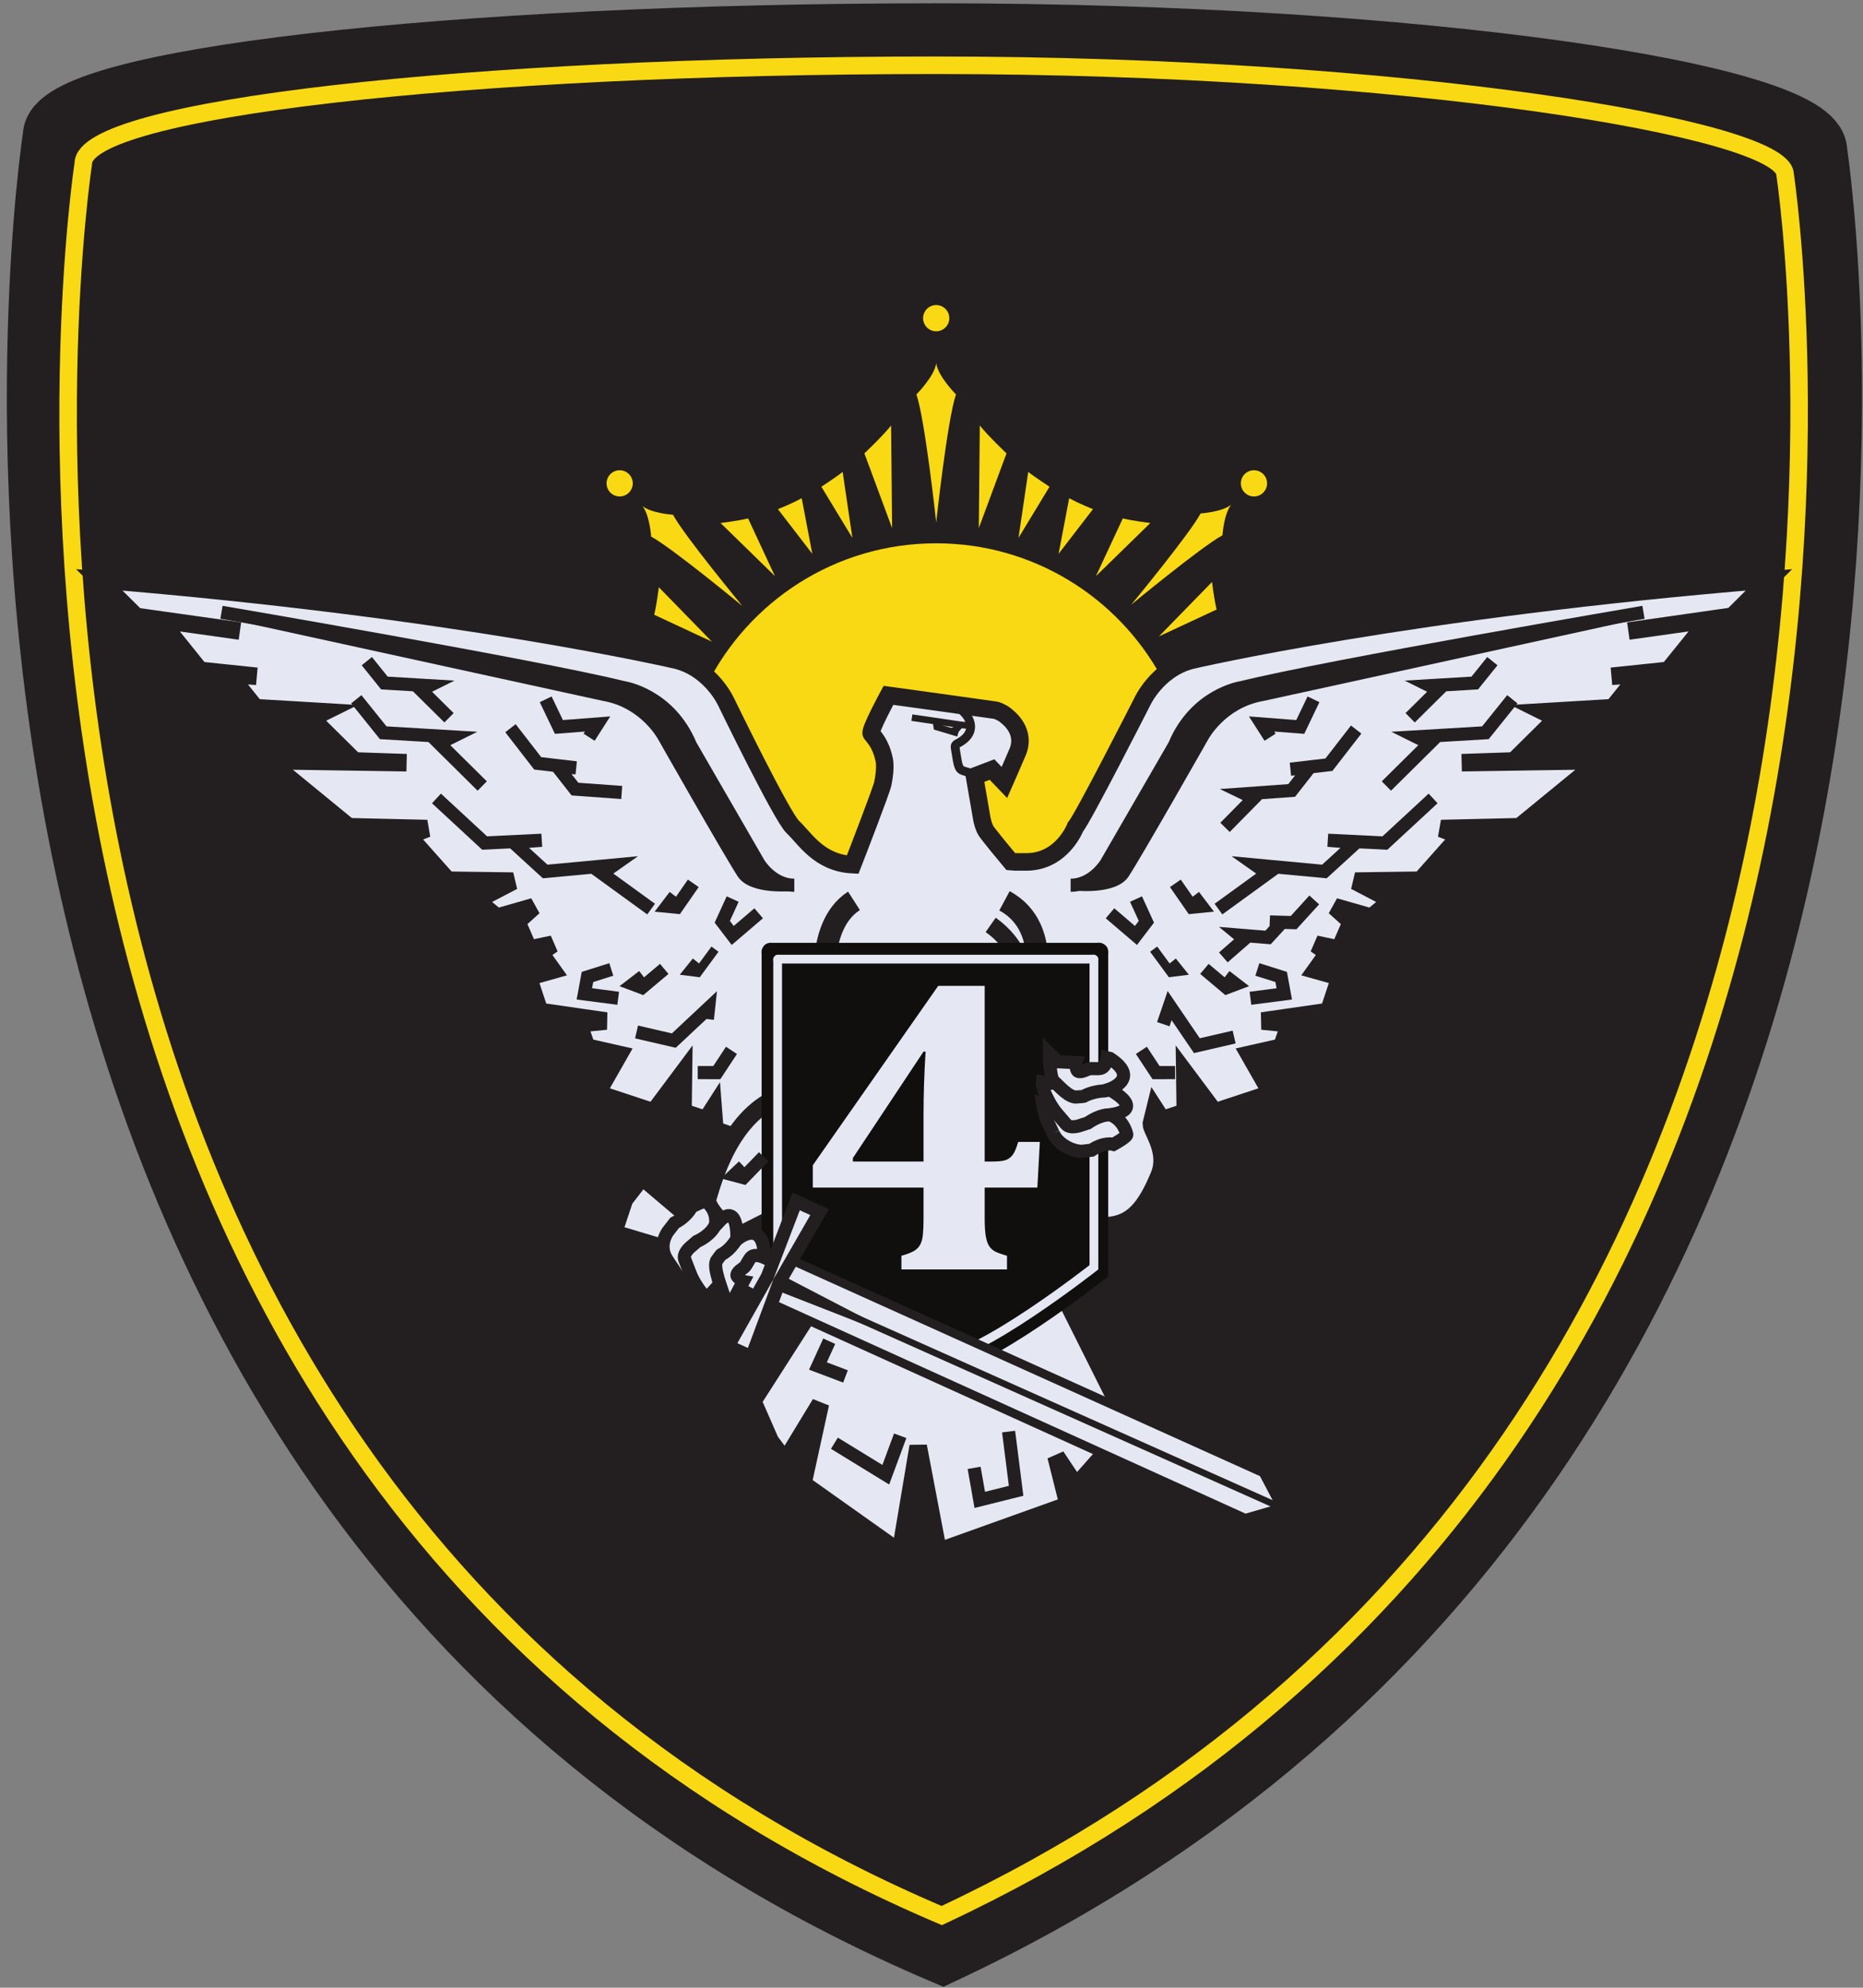 <?xml version="1.0" encoding="UTF-8" standalone="no"?>
<svg
   xmlns:dc="http://purl.org/dc/elements/1.1/"
   xmlns:cc="http://creativecommons.org/ns#"
   xmlns:rdf="http://www.w3.org/1999/02/22-rdf-syntax-ns#"
   xmlns:svg="http://www.w3.org/2000/svg"
   xmlns="http://www.w3.org/2000/svg"
   viewBox="0 0 283.467 302.36"
   height="302.36"
   width="283.467"
   xml:space="preserve"
   id="svg2"
   version="1.1"><rect x="0" y="0" width="283.467" height="302.36" fill="#808080" stroke="none"/><defs
     id="defs6"><clipPath
       id="clipPath18"
       clipPathUnits="userSpaceOnUse"><path
         id="path16"
         d="M 0,226.77 H 212.6 V 0 H 0 Z" /></clipPath></defs><g
     transform="matrix(1.333,0,0,-1.333,0,302.36)"
     id="g10"><g
       id="g12"><g
         clip-path="url(#clipPath18)"
         id="g14"><g
           transform="translate(207.351,209.569)"
           id="g20"><path
             id="path22"
             style="fill:#231f20;fill-opacity:1;fill-rule:nonzero;stroke:none"
             d="m 0,0 v 0 c 0,0 22.876,-148.204 -99.737,-205.632 -125.429,53.355 -101.509,207.377 -101.509,207.377 0,6.425 45.139,11.637 100.821,11.637 C -44.741,13.382 0,6.427 0,0" /></g><g
           transform="translate(207.351,209.569)"
           id="g24"><path
             id="path26"
             style="fill:none;stroke:#231f20;stroke-width:7;stroke-linecap:butt;stroke-linejoin:miter;stroke-miterlimit:4;stroke-dasharray:none;stroke-opacity:1"
             d="m 0,0 v 0 c 0,0 22.876,-148.204 -99.737,-205.632 -125.429,53.355 -101.509,207.377 -101.509,207.377 0,6.425 45.139,11.637 100.821,11.637 C -44.741,13.382 0,6.427 0,0 Z" /></g><g
           transform="translate(203.755,206.967)"
           id="g28"><path
             id="path30"
             style="fill:none;stroke:#f9d913;stroke-width:2;stroke-linecap:butt;stroke-linejoin:miter;stroke-miterlimit:4;stroke-dasharray:none;stroke-opacity:1"
             d="m 0,0 c 0,0 21.949,-143.367 -96.26,-198.733 -120.92,51.434 -97.985,199.937 -97.985,199.937 0,6.197 43.643,11.208 97.325,11.208 C -43.238,12.412 -0.249,5.164 0,0 Z" /></g><g
           transform="translate(81.515,148.102)"
           id="g32"><path
             id="path34"
             style="fill:#f9d913;fill-opacity:1;fill-rule:nonzero;stroke:#f9d913;stroke-width:2;stroke-linecap:butt;stroke-linejoin:miter;stroke-miterlimit:4;stroke-dasharray:none;stroke-opacity:1"
             d="m 0,0 c 4.621,9.319 14.233,15.726 25.341,15.726 10.69,0 19.993,-5.933 24.799,-14.685 L 39.282,-20.406 11.819,-20.191 0,0" /></g><g
           transform="translate(114.477,84.879)"
           id="g36"><path
             id="path38"
             style="fill:#e5e8f2;fill-opacity:1;fill-rule:nonzero;stroke:#231f20;stroke-width:2;stroke-linecap:butt;stroke-linejoin:miter;stroke-miterlimit:4;stroke-dasharray:none;stroke-opacity:1"
             d="M 0,0 1.406,-0.593 1.627,0.445 3.405,-0.812 4.812,0 3.775,2.443 c 7.854,0 10.814,-2.59 14.072,5.406 1.097,2.7 -0.916,5.073 -0.906,5.857 l 0.421,1.709 0.805,-1.25 2.654,0.884 -0.06,4.543 3.395,-4.543 6.484,2.141 -2.533,4.436 3.705,0.835 0.927,2.66 -3.15,0.314 7.594,1.095 1.297,3.913 -2.778,0.782 1.42,1.985 -1.42,0.989 2.717,-0.574 1.357,3.13 -1.911,1.724 4.198,-1.203 2.342,1.932 -4.195,2.19 7.472,0.104 4.506,5.061 -2.164,0.835 8.955,0.208 7.903,6.471 -0.864,1.042 -13.645,-0.207 5.95,0.201 4.918,4.865 -1.5,0.744 7.884,0.469 3.075,3.822 -3.223,-0.241 6.481,0.677 4.7,5.81 -9.267,-1.323 11.853,1.668 4.199,4.174 c -40.998,-3.34 -65.942,-9.182 -65.942,-9.182 -3.953,-1.042 -5.619,-4.773 -5.619,-4.773 0,0 -6.792,-13.355 -7.597,-14.242 0,0 -1.473,-3.886 -5.456,-3.99 H 1.357 L 0.9,43.63 l -1.562,1.887 -1.075,1.351 c -0.483,0.555 -0.667,1.648 -0.667,1.648 l -0.764,4.407 -0.073,0.445 1.999,0.764 1.413,-1.477 c 0,0 0.948,2.148 1.499,3.452 1.001,2.369 -0.957,3.936 -1.569,4.363 -0.162,0.113 -0.663,0.392 -1.019,0.443 -7.606,1.069 -12.148,1.685 -12.148,1.685 0,0 -2.184,-4.024 -1.962,-4.356 0.258,-0.387 1.038,-1.037 1.445,-2.853 0,0 0.295,-0.813 -0.124,-2.863 -0.149,-0.726 -2.9,-7.865 -3.443,-9.249 -3.848,0.188 -5.431,2.988 -6.835,4.304 -1.251,1.173 -7.596,14.242 -7.596,14.242 0,0 -1.666,3.731 -5.618,4.773 0,0 -24.946,5.842 -65.944,9.182 l 4.2,-4.174 11.853,-1.668 -9.218,1.296 4.649,-5.783 6.483,-0.677 -3.224,0.241 3.076,-3.822 7.883,-0.469 -1.499,-0.744 4.917,-4.865 5.951,-0.201 -13.646,0.207 -0.863,-1.042 7.9,-6.471 8.956,-0.208 -2.162,-0.835 4.508,-5.061 7.47,-0.104 -4.197,-2.19 2.345,-1.932 4.198,1.203 -1.914,-1.724 1.359,-3.13 2.717,0.574 -1.421,-0.989 1.421,-1.985 -2.778,-0.782 1.297,-3.913 7.593,-1.095 -3.15,-0.314 0.928,-2.66 3.703,-0.835 -2.53,-4.436 6.484,-2.141 3.394,4.543 -0.061,-4.543 2.656,-0.884 0.803,1.25 0.185,-2.4 1.918,-0.668" /></g><g
           transform="translate(98.173,89.691)"
           id="g40"><path
             id="path42"
             style="fill:none;stroke:#231f20;stroke-width:1.5;stroke-linecap:butt;stroke-linejoin:miter;stroke-miterlimit:4;stroke-dasharray:none;stroke-opacity:1"
             d="M 0,0 -1.366,-0.568 -1.582,0.424 -3.311,-0.781 -4.68,0 -3.672,2.337" /></g><g
           transform="translate(55.044,137.13)"
           id="g44"><path
             id="path46"
             style="fill:none;stroke:#231f20;stroke-width:1.5;stroke-linecap:butt;stroke-linejoin:miter;stroke-miterlimit:4;stroke-dasharray:none;stroke-opacity:1"
             d="m 0,0 -4.917,4.866 1.5,0.744 -7.885,0.468 -3.074,3.822" /></g><g
           transform="translate(172.627,147.031)"
           id="g48"><path
             id="path50"
             style="fill:none;stroke:#231f20;stroke-width:1.5;stroke-linecap:butt;stroke-linejoin:miter;stroke-miterlimit:4;stroke-dasharray:none;stroke-opacity:1"
             d="M 0,0 -3.075,-3.823 -10.959,-4.29 -9.46,-5.034 -14.377,-9.9" /></g><g
           transform="translate(139.082,123.087)"
           id="g52"><path
             id="path54"
             style="fill:none;stroke:#231f20;stroke-width:1.5;stroke-linecap:butt;stroke-linejoin:miter;stroke-miterlimit:4;stroke-dasharray:none;stroke-opacity:1"
             d="M 0,0 5.598,4.062 4.23,5.025 12.092,4.291 15.716,7.602 12.49,7.854 19.001,7.537 24.5,12.625" /></g><g
           transform="translate(74.321,123.087)"
           id="g56"><path
             id="path58"
             style="fill:none;stroke:#231f20;stroke-width:1.5;stroke-linecap:butt;stroke-linejoin:miter;stroke-miterlimit:4;stroke-dasharray:none;stroke-opacity:1"
             d="m 0,0 -5.599,4.062 1.368,0.963 -7.862,-0.734 -3.622,3.311 3.225,0.252 -6.511,-0.317 -5.5,5.088" /></g><g
           transform="translate(80.744,110.531)"
           id="g60"><path
             id="path62"
             style="fill:none;stroke:#231f20;stroke-width:1.5;stroke-linecap:butt;stroke-linejoin:miter;stroke-miterlimit:4;stroke-dasharray:none;stroke-opacity:1"
             d="M 0,0 0.135,1.264 -3.832,-2.45 -8.086,-1.466" /></g><g
           transform="translate(140.872,108.485)"
           id="g64"><path
             id="path66"
             style="fill:none;stroke:#231f20;stroke-width:1.5;stroke-linecap:butt;stroke-linejoin:miter;stroke-miterlimit:4;stroke-dasharray:none;stroke-opacity:1"
             d="m 0,0 -4.254,-0.984 -3.11,4.571 -0.723,-2.12" /></g><g
           transform="translate(139.832,132.411)"
           id="g68"><path
             id="path70"
             style="fill:none;stroke:#231f20;stroke-width:1.5;stroke-linecap:butt;stroke-linejoin:miter;stroke-miterlimit:4;stroke-dasharray:none;stroke-opacity:1"
             d="M 0,0 3.289,3.338 2.267,3.83 7.604,4.212 9.656,6.831 7.474,6.639 l 4.385,0.513 3.11,4.013" /></g><g
           transform="translate(70.967,136.395)"
           id="g72"><path
             id="path74"
             style="fill:none;stroke:#231f20;stroke-width:1.5;stroke-linecap:butt;stroke-linejoin:miter;stroke-miterlimit:4;stroke-dasharray:none;stroke-opacity:1"
             d="M 0,0 -5.336,0.385 -7.388,3 -5.206,2.81 -9.592,3.323 -12.7,7.334" /></g><g
           transform="translate(79.644,104.43)"
           id="g76"><path
             id="path78"
             style="fill:none;stroke:#231f20;stroke-width:1.5;stroke-linecap:butt;stroke-linejoin:miter;stroke-miterlimit:4;stroke-dasharray:none;stroke-opacity:1"
             d="M 0,0 2.175,-0.005 3.851,2.536" /></g><g
           transform="translate(134.133,104.43)"
           id="g80"><path
             id="path82"
             style="fill:none;stroke:#231f20;stroke-width:1.5;stroke-linecap:butt;stroke-linejoin:miter;stroke-miterlimit:4;stroke-dasharray:none;stroke-opacity:1"
             d="M 0,0 -2.175,-0.005 -3.851,2.536" /></g><g
           transform="translate(187.596,156.953)"
           id="g84"><path
             id="path86"
             style="fill:none;stroke:#231f20;stroke-width:1.5;stroke-linecap:butt;stroke-linejoin:miter;stroke-miterlimit:4;stroke-dasharray:none;stroke-opacity:1"
             d="m 0,0 c 0,0 -35.751,-6.102 -45.94,-8.606 0,0 -5.184,-0.783 -7.593,-6.575 l -7.78,-13.459 c 0,0 -1.481,-2.504 -4.074,-2.504" /></g><g
           transform="translate(114.656,124.028)"
           id="g88"><path
             id="path90"
             style="fill:none;stroke:#231f20;stroke-width:2.5;stroke-linecap:butt;stroke-linejoin:miter;stroke-miterlimit:4;stroke-dasharray:none;stroke-opacity:1"
             d="m 0,0 c 5.885,-3.157 3.11,-11.548 3.11,-11.548 0,0 0.272,-11.737 -4.072,-29.763" /></g><g
           transform="translate(108.75,146.194)"
           id="g92"><path
             id="path94"
             style="fill:none;stroke:#231f20;stroke-width:1;stroke-linecap:butt;stroke-linejoin:miter;stroke-miterlimit:4;stroke-dasharray:none;stroke-opacity:1"
             d="M 0,0 C 0.925,0.187 3.797,-2.586 0.51,-4.231 0.379,-4.294 0.222,-4.415 0.286,-4.739 0.318,-4.906 0.532,-6.336 0.602,-6.544 0.676,-6.768 0.739,-7.146 1.111,-7.293 1.48,-7.442 2.998,-7.848 2.998,-7.848" /></g><g
           transform="translate(97.477,124.028)"
           id="g96"><path
             id="path98"
             style="fill:none;stroke:#231f20;stroke-width:2.5;stroke-linecap:butt;stroke-linejoin:miter;stroke-miterlimit:4;stroke-dasharray:none;stroke-opacity:1"
             d="m 0,0 c -4.685,-3.015 -3.11,-11.548 -3.11,-11.548 0,0 0.963,-11.603 5.308,-29.627" /></g><g
           transform="translate(116.456,88.968)"
           id="g100"><path
             id="path102"
             style="fill:#e5e8f2;fill-opacity:1;fill-rule:nonzero;stroke:#231f20;stroke-width:2;stroke-linecap:butt;stroke-linejoin:miter;stroke-miterlimit:4;stroke-dasharray:none;stroke-opacity:1"
             d="m 0,0 12.454,-24.888 -6.081,-6.866 -2.288,3.432 1.393,-5.56 -14.838,-5.312 -2.288,12.015 -2.044,-12.175 -11.118,7.884 2.002,9.157 -4.004,-6.582 -1.716,2.289 -2.004,4.578 13.011,20.317" /></g><g
           transform="translate(115.127,63.462)"
           id="g104"><path
             id="path106"
             style="fill:none;stroke:#231f20;stroke-width:1.5;stroke-linecap:butt;stroke-linejoin:miter;stroke-miterlimit:4;stroke-dasharray:none;stroke-opacity:1"
             d="m 0,0 0.858,-6.758 -4.149,-1.035 -0.644,3.654" /></g><g
           transform="translate(95.244,62.134)"
           id="g108"><path
             id="path110"
             style="fill:none;stroke:#231f20;stroke-width:1.5;stroke-linecap:butt;stroke-linejoin:miter;stroke-miterlimit:4;stroke-dasharray:none;stroke-opacity:1"
             d="M 0,0 5.864,-3.594 7.51,0.853" /></g><g
           transform="translate(94.652,73.776)"
           id="g112"><path
             id="path114"
             style="fill:none;stroke:#231f20;stroke-width:1.5;stroke-linecap:butt;stroke-linejoin:miter;stroke-miterlimit:4;stroke-dasharray:none;stroke-opacity:1"
             d="M 0,0 -1.288,-2.83 1.858,-4.019" /></g><g
           transform="translate(113.082,121.283)"
           id="g116"><path
             id="path118"
             style="fill:none;stroke:#231f20;stroke-width:2;stroke-linecap:butt;stroke-linejoin:miter;stroke-miterlimit:4;stroke-dasharray:none;stroke-opacity:1"
             d="M 0,0 C 2.983,-2.093 4.933,-5.954 3.621,-10.949" /></g><g
           transform="translate(88.793,168.727)"
           id="g120"><path
             id="path122"
             style="fill:#f9d913;fill-opacity:1;fill-rule:nonzero;stroke:none"
             d="M 0,0 C 0,0 1.46,0.56 2.719,1.247 L 3.928,-5.1 Z" /></g><g
           transform="translate(106.863,167.219)"
           id="g124"><path
             id="path126"
             style="fill:#f9d913;fill-opacity:1;fill-rule:nonzero;stroke:none"
             d="m 0,0 c 0,0 -1.264,11.695 -2.258,14.6 0,0 2.046,2.042 2.26,3.549 C 0.217,16.642 2.258,14.6 2.258,14.6 1.266,11.695 0,0 0,0" /></g><g
           transform="translate(82.249,167.143)"
           id="g128"><path
             id="path130"
             style="fill:#f9d913;fill-opacity:1;fill-rule:nonzero;stroke:none"
             d="M 0,0 C 0,0 1.87,0.225 3.141,0.523 L 6.207,-6.058 Z" /></g><g
           transform="translate(93.756,171.283)"
           id="g132"><path
             id="path134"
             style="fill:#f9d913;fill-opacity:1;fill-rule:nonzero;stroke:none"
             d="M 0,0 C 0,0 1.807,1.182 2.43,1.693 L 3.54,-5.835 Z" /></g><g
           transform="translate(98.667,175.09)"
           id="g136"><path
             id="path138"
             style="fill:#f9d913;fill-opacity:1;fill-rule:nonzero;stroke:none"
             d="M 0,0 C 0,0 2.075,1.964 3.048,3.178 L 3.162,-8.527 Z" /></g><g
           transform="translate(131.305,167.143)"
           id="g140"><path
             id="path142"
             style="fill:#f9d913;fill-opacity:1;fill-rule:nonzero;stroke:none"
             d="M 0,0 C 0,0 -1.87,0.225 -3.142,0.523 L -6.207,-6.058 Z" /></g><g
           transform="translate(124.76,168.727)"
           id="g144"><path
             id="path146"
             style="fill:#f9d913;fill-opacity:1;fill-rule:nonzero;stroke:none"
             d="M 0,0 C 0,0 -1.458,0.56 -2.717,1.247 L -3.927,-5.1 Z" /></g><g
           transform="translate(119.799,171.283)"
           id="g148"><path
             id="path150"
             style="fill:#f9d913;fill-opacity:1;fill-rule:nonzero;stroke:none"
             d="m 0,0 c 0,0 -1.809,1.182 -2.431,1.693 l -1.11,-7.528 z" /></g><g
           transform="translate(138.345,160.413)"
           id="g152"><path
             id="path154"
             style="fill:#f9d913;fill-opacity:1;fill-rule:nonzero;stroke:none"
             d="M 0,0 C 0,0 0.226,-1.871 0.524,-3.142 L -6.058,-6.209 Z" /></g><g
           transform="translate(114.888,175.09)"
           id="g156"><path
             id="path158"
             style="fill:#f9d913;fill-opacity:1;fill-rule:nonzero;stroke:none"
             d="M 0,0 C 0,0 -2.075,1.964 -3.049,3.178 L -3.16,-8.527 Z" /></g><g
           transform="translate(75.202,159.815)"
           id="g160"><path
             id="path162"
             style="fill:#f9d913;fill-opacity:1;fill-rule:nonzero;stroke:none"
             d="M 0,0 C 0,0 -0.227,-1.871 -0.524,-3.142 L 6.057,-6.209 Z" /></g><g
           transform="translate(72.228,171.669)"
           id="g164"><path
             id="path166"
             style="fill:#f9d913;fill-opacity:1;fill-rule:nonzero;stroke:none"
             d="m 0,0 c 0,-0.826 -0.67,-1.497 -1.496,-1.497 -0.827,0 -1.495,0.671 -1.495,1.497 0,0.826 0.668,1.496 1.495,1.496 C -0.67,1.496 0,0.826 0,0" /></g><g
           transform="translate(144.631,171.669)"
           id="g168"><path
             id="path170"
             style="fill:#f9d913;fill-opacity:1;fill-rule:nonzero;stroke:none"
             d="m 0,0 c 0,-0.826 -0.673,-1.497 -1.498,-1.497 -0.826,0 -1.494,0.671 -1.494,1.497 0,0.826 0.668,1.496 1.494,1.496 C -0.673,1.496 0,0.826 0,0" /></g><g
           transform="translate(108.359,190.518)"
           id="g172"><path
             id="path174"
             style="fill:#f9d913;fill-opacity:1;fill-rule:nonzero;stroke:none"
             d="m 0,0 c 0,-0.827 -0.67,-1.497 -1.497,-1.497 -0.826,0 -1.494,0.67 -1.494,1.497 0,0.826 0.668,1.496 1.494,1.496 C -0.67,1.496 0,0.826 0,0" /></g><g
           transform="translate(84.743,157.67)"
           id="g176"><path
             id="path178"
             style="fill:#f9d913;fill-opacity:1;fill-rule:nonzero;stroke:none"
             d="m 0,0 c 0,0 -6.649,8.042 -7.923,10.417 0,0 -2.413,0.154 -3.478,0.979 0.829,-1.064 0.984,-3.474 0.984,-3.474 C -8.044,6.647 0,0 0,0" /></g><g
           transform="translate(129.121,157.819)"
           id="g180"><path
             id="path182"
             style="fill:#f9d913;fill-opacity:1;fill-rule:nonzero;stroke:none"
             d="m 0,0 c 0,0 6.649,8.041 7.924,10.417 0,0 2.412,0.154 3.476,0.979 C 10.573,10.331 10.416,7.922 10.416,7.922 8.044,6.646 0,0 0,0" /></g><g
           transform="translate(90.413,102.149)"
           id="g184"><path
             id="path186"
             style="fill:#e5e8f2;fill-opacity:1;fill-rule:nonzero;stroke:#231f20;stroke-width:2;stroke-linecap:butt;stroke-linejoin:miter;stroke-miterlimit:4;stroke-dasharray:none;stroke-opacity:1"
             d="m 0,0 c -6.437,-1.503 -8.689,-8.905 -9.625,-12.066 -0.389,-1.316 3.385,-4.316 3.385,-4.316 l 6.866,3.469" /></g><g
           transform="translate(125.498,118.048)"
           id="g188"><path
             id="path190"
             style="fill:#100f0d;fill-opacity:1;fill-rule:nonzero;stroke:none"
             d="m 0,0 v -36.396 c 0,0 -13.618,-10.694 -18.382,-10.717 -4.952,-0.029 -19.179,10.717 -19.179,10.717 v 36.369 c 0,0 -0.038,0.176 0,0.215 0.02,0.02 0.12,0 0.12,0 h 37.254 c 0,0 0.153,0.034 0.187,0 C 0.031,0.154 0,0 0,0" /></g><g
           transform="translate(125.498,118.048)"
           id="g192"><path
             id="path194"
             style="fill:none;stroke:#100f0d;stroke-width:2;stroke-linecap:butt;stroke-linejoin:miter;stroke-miterlimit:4;stroke-dasharray:none;stroke-opacity:1"
             d="m 0,0 v -36.396 c 0,0 -13.618,-10.694 -18.382,-10.717 -4.952,-0.029 -19.179,10.717 -19.179,10.717 v 36.369 c 0,0 -0.038,0.176 0,0.215 0.02,0.02 0.12,0 0.12,0 h 37.254 c 0,0 0.153,0.034 0.187,0 C 0.031,0.154 0,0 0,0 Z" /></g><g
           transform="translate(109.371,143.134)"
           id="g196"><path
             id="path198"
             style="fill:none;stroke:#231f20;stroke-width:0.75;stroke-linecap:butt;stroke-linejoin:miter;stroke-miterlimit:4;stroke-dasharray:none;stroke-opacity:1"
             d="M 0,0 -2.439,0.729 -2.503,1.155" /></g><g
           transform="translate(108.676,143.384)"
           id="g200"><path
             id="path202"
             style="fill:#ffffff;fill-opacity:1;fill-rule:nonzero;stroke:#231f20;stroke-width:0.75;stroke-linecap:butt;stroke-linejoin:miter;stroke-miterlimit:4;stroke-dasharray:none;stroke-opacity:1"
             d="M 0,0 0.507,0.229 0.941,0.727" /></g><g
           transform="translate(110.455,144.026)"
           id="g204"><path
             id="path206"
             style="fill:none;stroke:#231f20;stroke-width:0.75;stroke-linecap:butt;stroke-linejoin:miter;stroke-miterlimit:4;stroke-dasharray:none;stroke-opacity:1"
             d="M 0,0 -0.791,0.088 -6.367,0.907" /></g><g
           transform="translate(141.921,53.355)"
           id="g208"><path
             id="path210"
             style="fill:#e5e8f2;fill-opacity:1;fill-rule:nonzero;stroke:none"
             d="M 0,0 -53.471,24.313 -52.94,27.21 4.36,1.416" /></g><g
           transform="translate(71.504,89.826)"
           id="g212"><path
             id="path214"
             style="fill:#e5e8f2;fill-opacity:1;fill-rule:nonzero;stroke:none"
             d="m 0,0 -1.18,-3.541 4.59,-1.372 11.717,-6.353 2.047,4.287 L 6.008,-1.181 1.824,2.36 Z" /></g><g
           transform="translate(71.504,89.826)"
           id="g216"><path
             id="path218"
             style="fill:none;stroke:#231f20;stroke-width:1.5;stroke-linecap:butt;stroke-linejoin:miter;stroke-miterlimit:4;stroke-dasharray:none;stroke-opacity:1"
             d="m 0,0 -1.18,-3.541 4.59,-1.372 11.717,-6.353 2.047,4.287 L 6.008,-1.181 1.824,2.36 Z" /></g><g
           transform="translate(76.088,83.162)"
           id="g220"><path
             id="path222"
             style="fill:#e5e8f2;fill-opacity:1;fill-rule:nonzero;stroke:none"
             d="M 0,0 C -0.826,1.334 -0.237,2.741 0.402,3.452 L 0.914,4.115 C 2.384,4.877 2.84,5.93 2.84,5.93 c 0,0 1.637,0.889 1.734,0.578 0,0 1.314,-0.97 0.987,-2.718 0,0 2.518,3.439 2.471,-1.57 0,0 2.902,2.475 3.128,-1.708 L 11.061,0.204 c 0,0 -0.575,0.257 -1.047,0.181 C 9.602,0.315 9.466,-0.023 9.077,-0.685 8.795,-1.17 8.164,-1.279 8.033,-1.8 7.983,-2.008 8.248,-2.144 8.482,-2.409 8.595,-2.541 8.759,-2.57 8.759,-2.57 L 7.8,-4.361 8.143,-5.63 c 0,0 -2.469,1.453 -2.626,2.144 l -0.4,-0.441 -0.262,-0.736 c 0,0 -0.837,0.364 -1.991,2.569 l -0.19,-1.248 c 0,0 -1.129,0.88 -1.642,1.767 C 0.77,-1.121 0.376,-0.61 0,0" /></g><g
           transform="translate(76.088,83.162)"
           id="g224"><path
             id="path226"
             style="fill:none;stroke:#231f20;stroke-width:1.5;stroke-linecap:butt;stroke-linejoin:miter;stroke-miterlimit:4;stroke-dasharray:none;stroke-opacity:1"
             d="M 0,0 C -0.826,1.334 -0.237,2.741 0.402,3.452 L 0.914,4.115 C 2.384,4.877 2.84,5.93 2.84,5.93 c 0,0 1.637,0.889 1.734,0.578 0,0 1.314,-0.97 0.987,-2.718 0,0 2.518,3.439 2.471,-1.57 0,0 2.902,2.475 3.128,-1.708 L 11.061,0.204 c 0,0 -0.575,0.257 -1.047,0.181 C 9.602,0.315 9.466,-0.023 9.077,-0.685 8.795,-1.17 8.164,-1.279 8.033,-1.8 7.983,-2.008 8.248,-2.144 8.482,-2.409 8.595,-2.541 8.759,-2.57 8.759,-2.57 L 7.8,-4.361 8.143,-5.63 c 0,0 -2.469,1.453 -2.626,2.144 l -0.4,-0.441 -0.262,-0.736 c 0,0 -0.837,0.364 -1.991,2.569 l -0.19,-1.248 c 0,0 -1.129,0.88 -1.642,1.767 C 0.77,-1.121 0.376,-0.61 0,0 Z" /></g><g
           transform="translate(84.427,85.681)"
           id="g228"><path
             id="path230"
             style="fill:none;stroke:#231f20;stroke-width:1.5;stroke-linecap:butt;stroke-linejoin:miter;stroke-miterlimit:4;stroke-dasharray:none;stroke-opacity:1"
             d="m 0,0 c -0.058,-0.037 -0.329,-0.245 -0.379,-0.325 -0.769,-1.24 -1.618,-1.647 -1.701,-1.681 -0.077,-0.027 -0.418,-0.547 -0.49,-0.624 -0.628,-0.714 0.697,-3.648 0.818,-4.327" /></g><g
           transform="translate(82.441,87.79)"
           id="g232"><path
             id="path234"
             style="fill:none;stroke:#231f20;stroke-width:1.5;stroke-linecap:butt;stroke-linejoin:miter;stroke-miterlimit:4;stroke-dasharray:none;stroke-opacity:1"
             d="M 0,0 C -0.108,-0.055 -0.554,-0.609 -0.808,-0.832 -0.869,-0.886 -0.914,-1.027 -0.965,-1.073 -1.38,-1.74 -2.214,-2.344 -2.896,-2.632 -2.943,-2.671 -2.988,-2.71 -3.029,-2.747 -3.371,-3.04 -3.595,-3.236 -3.595,-3.236 c 0,0 -0.949,-0.75 -0.682,-1.449 l 0.916,-2.378" /></g><g
           transform="translate(142.733,112.909)"
           id="g236"><path
             id="path238"
             style="fill:none;stroke:#231f20;stroke-width:1.5;stroke-linecap:butt;stroke-linejoin:miter;stroke-miterlimit:4;stroke-dasharray:none;stroke-opacity:1"
             d="M 0,0 3.862,0.501 3.507,2.433 0.789,3.29" /></g><g
           transform="translate(126.702,122.608)"
           id="g240"><path
             id="path242"
             style="fill:none;stroke:#231f20;stroke-width:1.5;stroke-linecap:butt;stroke-linejoin:miter;stroke-miterlimit:4;stroke-dasharray:none;stroke-opacity:1"
             d="m 0,0 2.963,-2.53 1.19,1.561 -1.185,2.592" /></g><g
           transform="translate(139.64,117.573)"
           id="g244"><path
             id="path246"
             style="fill:none;stroke:#231f20;stroke-width:1.5;stroke-linecap:butt;stroke-linejoin:miter;stroke-miterlimit:4;stroke-dasharray:none;stroke-opacity:1"
             d="M 0,0 2.386,2.082 1.828,2.541 5.098,2.274 6.65,3.96 5.309,4.044 8.019,3.969 10.376,6.557" /></g><g
           transform="translate(170.347,151.38)"
           id="g248"><path
             id="path250"
             style="fill:none;stroke:#231f20;stroke-width:1.5;stroke-linecap:butt;stroke-linejoin:miter;stroke-miterlimit:4;stroke-dasharray:none;stroke-opacity:1"
             d="m 0,0 -2.007,-2.494 -5.146,-0.307 0.979,-0.486 -3.211,-3.175" /></g><g
           transform="translate(131.685,118.514)"
           id="g252"><path
             id="path254"
             style="fill:none;stroke:#231f20;stroke-width:1;stroke-linecap:butt;stroke-linejoin:miter;stroke-miterlimit:4;stroke-dasharray:none;stroke-opacity:1"
             d="M 0,0 1.967,-2.672 3.069,-2.534 2.14,-1.379" /></g><g
           transform="translate(137.478,116.261)"
           id="g256"><path
             id="path258"
             style="fill:none;stroke:#231f20;stroke-width:1.5;stroke-linecap:butt;stroke-linejoin:miter;stroke-miterlimit:4;stroke-dasharray:none;stroke-opacity:1"
             d="m 0,0 2.539,-2.135 1.04,0.392 -1.176,0.905" /></g><g
           transform="translate(134.161,126.027)"
           id="g260"><path
             id="path262"
             style="fill:none;stroke:#231f20;stroke-width:1.5;stroke-linecap:butt;stroke-linejoin:miter;stroke-miterlimit:4;stroke-dasharray:none;stroke-opacity:1"
             d="M 0,0 1.894,-2.726 3,-2.618 2.101,-1.436" /></g><g
           transform="translate(70.564,112.909)"
           id="g264"><path
             id="path266"
             style="fill:none;stroke:#231f20;stroke-width:1.5;stroke-linecap:butt;stroke-linejoin:miter;stroke-miterlimit:4;stroke-dasharray:none;stroke-opacity:1"
             d="m 0,0 -3.862,0.501 0.357,1.932 2.718,0.857" /></g><g
           transform="translate(86.598,122.608)"
           id="g268"><path
             id="path270"
             style="fill:none;stroke:#231f20;stroke-width:1.5;stroke-linecap:butt;stroke-linejoin:miter;stroke-miterlimit:4;stroke-dasharray:none;stroke-opacity:1"
             d="m 0,0 -2.962,-2.53 -1.193,1.561 1.187,2.592" /></g><g
           transform="translate(81.613,118.514)"
           id="g272"><path
             id="path274"
             style="fill:none;stroke:#231f20;stroke-width:1;stroke-linecap:butt;stroke-linejoin:miter;stroke-miterlimit:4;stroke-dasharray:none;stroke-opacity:1"
             d="m 0,0 -1.965,-2.672 -1.104,0.138 0.931,1.155" /></g><g
           transform="translate(75.82,116.261)"
           id="g276"><path
             id="path278"
             style="fill:none;stroke:#231f20;stroke-width:1.5;stroke-linecap:butt;stroke-linejoin:miter;stroke-miterlimit:4;stroke-dasharray:none;stroke-opacity:1"
             d="m 0,0 -2.538,-2.135 -1.041,0.392 1.177,0.905" /></g><g
           transform="translate(79.137,126.027)"
           id="g280"><path
             id="path282"
             style="fill:none;stroke:#231f20;stroke-width:1.5;stroke-linecap:butt;stroke-linejoin:miter;stroke-miterlimit:4;stroke-dasharray:none;stroke-opacity:1"
             d="M 0,0 -1.893,-2.726 -3,-2.618 l 0.9,1.182" /></g><g
           transform="translate(149.929,147.026)"
           id="g284"><path
             id="path286"
             style="fill:none;stroke:#231f20;stroke-width:1.5;stroke-linecap:butt;stroke-linejoin:miter;stroke-miterlimit:4;stroke-dasharray:none;stroke-opacity:1"
             d="m 0,0 -1.511,-3.155 -4.413,0.339 0.968,-1.513" /></g><g
           transform="translate(41.87,151.38)"
           id="g288"><path
             id="path290"
             style="fill:none;stroke:#231f20;stroke-width:1.5;stroke-linecap:butt;stroke-linejoin:miter;stroke-miterlimit:4;stroke-dasharray:none;stroke-opacity:1"
             d="M 0,0 2.007,-2.494 7.153,-2.801 6.174,-3.287 9.384,-6.462" /></g><g
           transform="translate(62.288,147.026)"
           id="g292"><path
             id="path294"
             style="fill:none;stroke:#231f20;stroke-width:1.5;stroke-linecap:butt;stroke-linejoin:miter;stroke-miterlimit:4;stroke-dasharray:none;stroke-opacity:1"
             d="M 0,0 1.509,-3.155 5.924,-2.816 4.957,-4.329" /></g><g
           transform="translate(87.171,94.822)"
           id="g296"><path
             id="path298"
             style="fill:none;stroke:#231f20;stroke-width:1.5;stroke-linecap:butt;stroke-linejoin:miter;stroke-miterlimit:4;stroke-dasharray:none;stroke-opacity:1"
             d="m 0,0 -2.31,-2.38 -1.075,0.285 1.08,1.02" /></g><g
           transform="translate(97.351,94.278)"
           id="g300"><path
             id="path302"
             style="fill:#e5e8f2;fill-opacity:1;fill-rule:nonzero;stroke:none"
             d="m 0,0 h 8.067 v 5.401 c 0,2.264 0.078,4.647 0.234,7.146 H 8.067 L 0,0.399 Z m 5.542,-10.753 c 0.567,0.155 1.018,0.324 1.356,0.506 0.339,0.181 0.594,0.424 0.769,0.73 0.172,0.308 0.281,0.705 0.33,1.193 0.046,0.488 0.07,1.101 0.07,1.839 V -2.97 H -4.574 v 2.545 L 9.742,20.047 h 5.304 V 0 h 0.732 c 0.771,0 1.312,0.052 1.628,0.154 0.312,0.102 0.586,0.295 0.812,0.575 0.229,0.286 0.445,0.788 0.65,1.512 h 2.474 L 21.06,-2.97 h -6.014 v -3.515 c 0,-0.833 0.039,-1.498 0.119,-1.993 0.078,-0.495 0.211,-0.887 0.402,-1.178 0.186,-0.293 0.447,-0.512 0.777,-0.662 0.331,-0.15 0.746,-0.295 1.249,-0.435 v -1.559 H 5.542 Z" /></g><g
           transform="translate(25.28,156.953)"
           id="g304"><path
             id="path306"
             style="fill:none;stroke:#231f20;stroke-width:1.5;stroke-linecap:butt;stroke-linejoin:miter;stroke-miterlimit:4;stroke-dasharray:none;stroke-opacity:1"
             d="m 0,0 c 0,0 35.751,-6.102 45.939,-8.606 0,0 5.186,-0.783 7.595,-6.575 l 7.779,-13.459 c 0,0 1.483,-2.504 4.074,-2.504" /></g><g
           transform="translate(25.346,156.347)"
           id="g308"><path
             id="path310"
             style="fill:#231f20;fill-opacity:1;fill-rule:nonzero;stroke:none"
             d="m 0,0 c 0,0 36.404,-6.208 46.594,-8.71 0,0 4.554,-0.877 6.986,-6.885 l 7.582,-13.125 c 0,0 1.349,-2.07 4.139,-2.463 0,0 -4.967,-0.583 -6.435,1.645 -1.467,2.227 -9.084,15.638 -9.084,15.638 0,0 -1.933,3.638 -6.289,4.395 z" /></g><g
           transform="translate(124.866,117.197)"
           id="g312"><path
             id="path314"
             style="fill:none;stroke:#e5e8f2;stroke-width:1;stroke-linecap:butt;stroke-linejoin:miter;stroke-miterlimit:4;stroke-dasharray:none;stroke-opacity:1"
             d="m 0,0 v -34.985 c 0,0 -13.086,-10.278 -17.667,-10.3 -4.759,-0.028 -18.434,10.3 -18.434,10.3 v 34.959 c 0,0 -0.036,0.17 0,0.206 0.021,0.019 0.117,0 0.117,0 H -0.18 c 0,0 0.149,0.032 0.18,0 C 0.032,0.148 0,0 0,0 Z" /></g><g
           transform="translate(90.595,82.532)"
           id="g316"><path
             id="path318"
             style="fill:#e5e8f2;fill-opacity:1;fill-rule:nonzero;stroke:none"
             d="m 0,0 -1.145,-2.076 57.046,-25.47 -2.316,3.777 z" /></g><g
           transform="translate(104.471,73.391)"
           id="g320"><path
             id="path322"
             style="fill:#231f20;fill-opacity:1;fill-rule:nonzero;stroke:none"
             d="M 0,0 -15.105,7.854 -15.925,6.23 Z" /></g><g
           transform="translate(89.638,80.07)"
           id="g324"><path
             id="path326"
             style="fill:#ffffff;fill-opacity:1;fill-rule:nonzero;stroke:#231f20;stroke-width:0.75;stroke-linecap:butt;stroke-linejoin:miter;stroke-miterlimit:4;stroke-dasharray:none;stroke-opacity:1"
             d="M 0,0 56.643,-25.3" /></g><g
           transform="translate(142.137,53.569)"
           id="g328"><path
             id="path330"
             style="fill:none;stroke:#231f20;stroke-width:1;stroke-linecap:butt;stroke-linejoin:miter;stroke-miterlimit:4;stroke-dasharray:none;stroke-opacity:1"
             d="m 0,0 -54.881,24.872 2.387,4.92 L 2.044,5.194 4.145,1.201 Z" /></g><g
           transform="translate(90.879,89.731)"
           id="g332"><path
             id="path334"
             style="fill:#e5e8f2;fill-opacity:1;fill-rule:nonzero;stroke:none"
             d="m 0,0 -3.291,-8.592 -4.476,-7.931 2.676,-1.22 3.192,8.577 4.575,7.945 z" /></g><g
           transform="translate(90.879,89.731)"
           id="g336"><path
             id="path338"
             style="fill:none;stroke:#231f20;stroke-width:1.5;stroke-linecap:butt;stroke-linejoin:miter;stroke-miterlimit:4;stroke-dasharray:none;stroke-opacity:1"
             d="m 0,0 -3.291,-8.592 -4.476,-7.931 2.676,-1.22 3.192,8.577 4.575,7.945 z" /></g><g
           transform="translate(120.214,97.503)"
           id="g340"><path
             id="path342"
             style="fill:#e5e8f2;fill-opacity:1;fill-rule:nonzero;stroke:#231f20;stroke-width:1.5;stroke-linecap:butt;stroke-linejoin:miter;stroke-miterlimit:4;stroke-dasharray:none;stroke-opacity:1"
             d="m 0,0 c 0.642,-1.446 2.589,-2.206 3.538,-2.029 l 0.838,0.098 c 1.47,0.985 2.518,0.67 2.518,0.67 0,0 1.714,0.926 1.493,1.168 0,0 -0.296,1.601 -1.878,2.216 0,0 4.287,0.389 -0.121,2.897 0,0 3.642,1.202 0.098,3.519 L 6.164,8.612 c 0,0 -0.066,-0.62 -0.372,-0.977 C 5.521,7.319 5.157,7.371 4.376,7.383 3.811,7.389 3.396,6.907 2.872,7.061 2.666,7.125 2.679,7.422 2.567,7.75 2.511,7.916 2.568,8.07 2.568,8.07 L 0.513,8.165 -0.422,9.104 c 0,0 0.014,-2.833 0.542,-3.321 l -0.59,-0.111 -0.776,0.15 c 0,0 -0.106,-0.899 1.237,-2.995 l -1.186,0.472 c 0,0 0.203,-1.368 0.707,-2.289 L 0,0" /></g><g
           transform="translate(127.874,99.879)"
           id="g344"><path
             id="path346"
             style="fill:none;stroke:#231f20;stroke-width:1.5;stroke-linecap:butt;stroke-linejoin:miter;stroke-miterlimit:4;stroke-dasharray:none;stroke-opacity:1"
             d="m 0,0 c 0,0 -0.191,-0.128 -0.884,-0.266 -0.067,-0.013 -0.258,-0.005 -0.431,-0.005 -0.791,-0.009 -1.792,-0.5 -2.384,-0.928 -0.062,-0.02 -0.115,-0.038 -0.17,-0.055 -0.43,-0.141 -0.717,-0.232 -0.717,-0.232 0,0 -1.137,-0.423 -1.612,0.16 l -1.791,2.092" /></g><g
           transform="translate(126.85,102.692)"
           id="g348"><path
             id="path350"
             style="fill:none;stroke:#231f20;stroke-width:1.5;stroke-linecap:butt;stroke-linejoin:miter;stroke-miterlimit:4;stroke-dasharray:none;stroke-opacity:1"
             d="M 0,0 C 0.009,-0.037 -0.084,-0.109 -0.257,-0.196 -0.314,-0.227 -0.637,-0.353 -0.73,-0.354 -1.667,-0.368 -2.747,-0.708 -3.067,-0.943 -3.133,-0.993 -3.757,-1.022 -3.865,-1.04 -4.81,-1.21 -6.008,0.262 -6.538,0.709" /></g><g
           transform="translate(187.685,156.337)"
           id="g352"><path
             id="path354"
             style="fill:#231f20;fill-opacity:1;fill-rule:nonzero;stroke:none"
             d="m 0,0 c 0,0 -36.404,-6.208 -46.592,-8.71 0,0 -4.555,-0.877 -6.987,-6.885 l -7.581,-13.123 c 0,0 -1.363,-1.993 -4.153,-2.386 0,0 4.98,-0.662 6.446,1.565 1.47,2.228 9.087,15.639 9.087,15.639 0,0 1.932,3.638 6.287,4.395 z" /></g></g></g></g></svg>